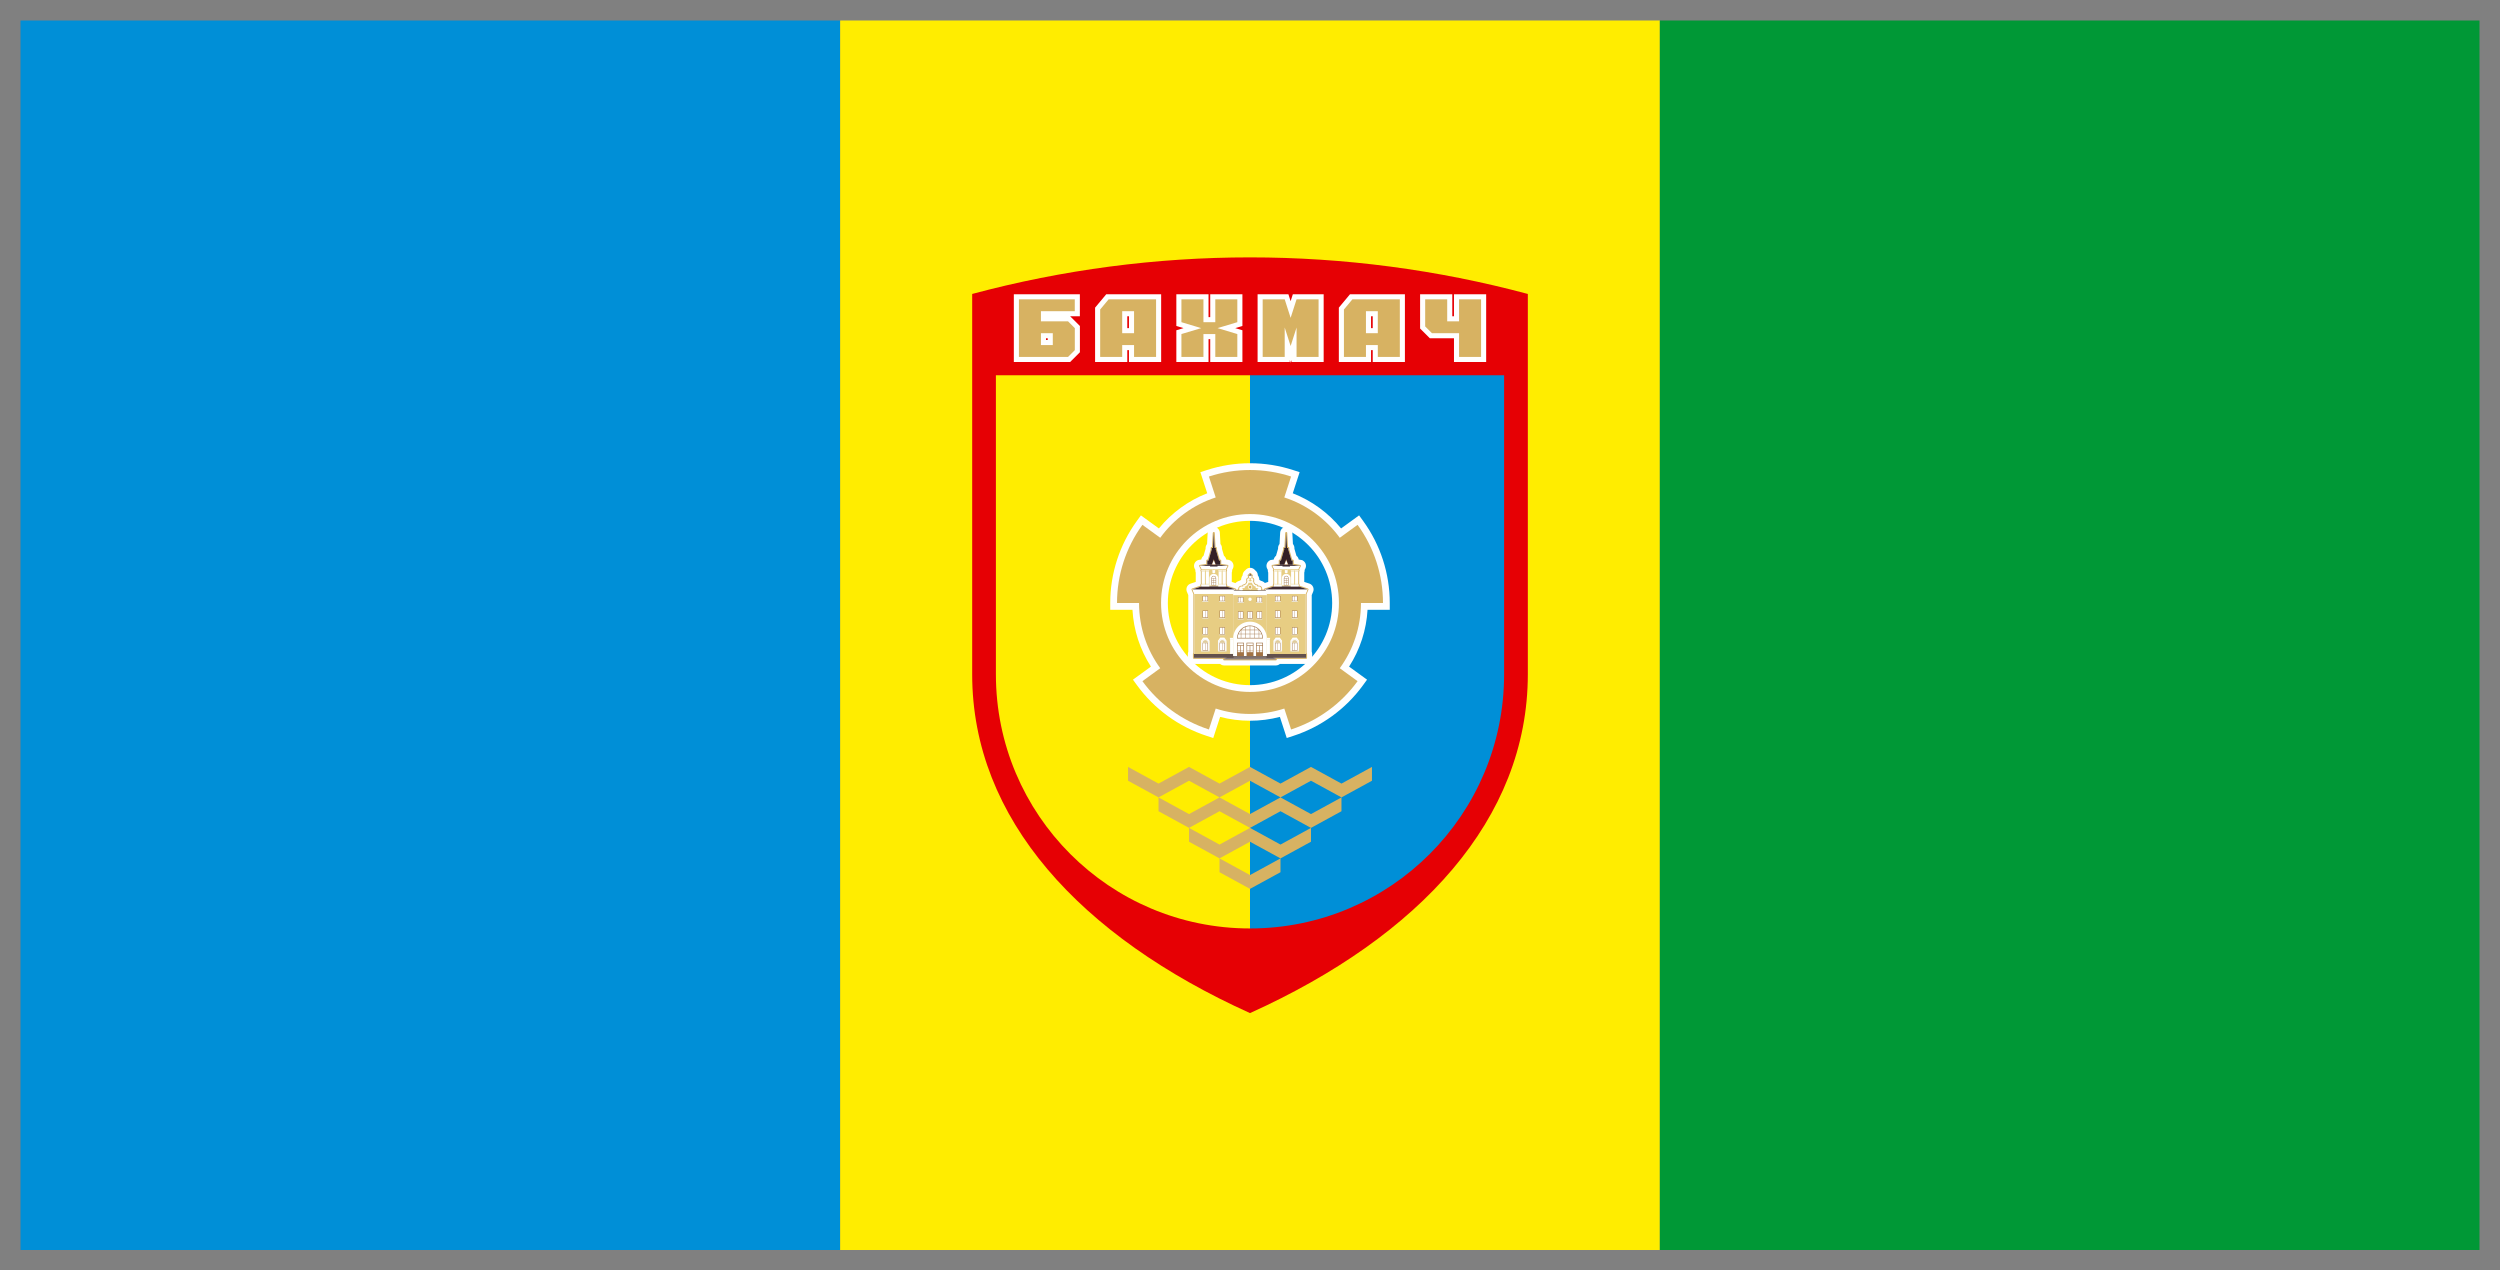 <?xml version="1.0" encoding="utf-8"?>
<!-- Generator: Adobe Illustrator 15.1.0, SVG Export Plug-In . SVG Version: 6.00 Build 0)  -->
<!DOCTYPE svg PUBLIC "-//W3C//DTD SVG 1.0//EN" "http://www.w3.org/TR/2001/REC-SVG-20010904/DTD/svg10.dtd">
<svg version="1.0" id="Layer_1" xmlns="http://www.w3.org/2000/svg" xmlns:xlink="http://www.w3.org/1999/xlink" x="0px" y="0px"
	 width="1729.133px" height="878.74px" viewBox="0 0 1729.133 878.74" enable-background="new 0 0 1729.133 878.74"
	 xml:space="preserve">
<rect x="0" y="0" width="1729.133" height="878.74" fill="#808080" stroke="none"/>
<g>
	<g>
		<rect x="14.172" y="14.173" fill-rule="evenodd" clip-rule="evenodd" fill="#008FD7" width="566.93" height="850.394"/>
		<rect x="581.102" y="14.173" fill-rule="evenodd" clip-rule="evenodd" fill="#FFED00" width="566.929" height="850.394"/>
		<rect x="1148.031" y="14.173" fill-rule="evenodd" clip-rule="evenodd" fill="#009836" width="566.93" height="850.394"/>
	</g>
	<g>
		<path fill-rule="evenodd" clip-rule="evenodd" fill="#E60004" d="M864.567,700.723C747.163,647.648,672.41,566.444,672.41,466.417
			V203.314l0,0c62.671-16.792,127.273-25.297,192.157-25.297c64.883,0,129.485,8.505,192.157,25.297l0,0v263.103
			C1056.724,566.444,981.971,647.648,864.567,700.723z"/>
		<g>
			<path fill-rule="evenodd" clip-rule="evenodd" fill="#FFFFFF" d="M1005.649,233.974h-16.688l-6.746-6.745V203.51h22.262v15.232
				h1.172V203.51h22.263v46.868h-22.263V233.974L1005.649,233.974z M740.172,218.742l6.746,6.746v18.144l-6.746,6.746h-1.456
				c-11.326,0-22.652,0-33.979,0h-3.515V203.51h3.515c12.88,0,25.76,0,38.639,0h3.516v15.232H740.172L740.172,218.742z
				 M780.854,242.176h-1.171v8.202H757.42v-37.595l7.728-9.273h37.969v46.868h-22.263V242.176L780.854,242.176z M818.575,226.943
				l-4.955-1.483v-21.95h22.262v15.818h1.172V203.51h22.262v21.95l-4.955,1.483l4.955,1.484v21.95h-22.262V234.56h-1.172v15.818
				H813.62v-21.95L818.575,226.943L818.575,226.943z M892.666,208.307l1.536-4.797h21.313v46.868h-22.263v-1.349l-0.586,1.831
				l-0.585-1.831v1.349h-22.263V203.51h21.313L892.666,208.307L892.666,208.307z M949.451,242.176h-1.172v8.202h-22.263v-37.595
				l7.728-9.273h37.969v46.868h-22.262V242.176L949.451,242.176z M724.656,233.974h-1.172v1.172h1.172V233.974L724.656,233.974z
				 M780.854,226.943v-8.201h-1.171v8.201H780.854L780.854,226.943z M949.451,226.943v-8.201h-1.172v8.201H949.451z"/>
			<path fill-rule="evenodd" clip-rule="evenodd" fill="#D7B262" d="M1024.396,246.862h-15.231v-16.403h-18.748l-4.687-4.687
				v-18.747h15.232v15.232h8.202v-15.232h15.231V246.862L1024.396,246.862z M704.737,207.025c12.88,0,25.76,0,38.639,0v8.201
				h-23.406v7.031h18.747l4.687,4.686v15.232l-4.687,4.687c-11.326,0-22.652,0-33.979,0V207.025L704.737,207.025z M728.17,230.459
				h-8.201v8.202h8.201V230.459L728.17,230.459z M766.794,207.025c10.936,0,21.871,0,32.808,0v39.837H784.37v-8.201h-8.202v8.201
				h-15.231v-32.807L766.794,207.025L766.794,207.025z M784.37,230.459v-15.232h-8.202v15.232H784.37L784.37,230.459z
				 M817.134,231.045l13.69-4.102l-13.69-4.101v-15.817h15.231v15.817h8.202v-15.817H855.8v15.817l-13.69,4.101l13.69,4.102v15.817
				h-15.232v-15.817h-8.202v15.817h-15.231V231.045L817.134,231.045z M873.333,207.025h15.232l4.101,12.813l4.102-12.813h15.231
				v39.837h-15.231v-20.345l-4.102,12.812l-4.101-12.812v20.345h-15.232V207.025L873.333,207.025z M935.39,207.025h7.511h1.863
				h8.201h1.22h14.013v39.837h-15.232v-8.201h-8.201v8.201h-15.232v-32.807L935.39,207.025L935.39,207.025z M952.965,230.459
				v-15.232h-8.201v15.232H952.965z"/>
		</g>
		<g>
			<path fill-rule="evenodd" clip-rule="evenodd" fill="#FFED00" d="M864.567,642.171c-97.066,0-175.754-78.688-175.754-175.754
				V259.556h175.754V642.171z"/>
			<path fill-rule="evenodd" clip-rule="evenodd" fill="#008FD7" d="M1040.321,466.417c0,97.066-78.688,175.754-175.754,175.754
				V259.556h175.754V466.417z"/>
			<path fill-rule="evenodd" clip-rule="evenodd" fill="#D7B262" d="M780.205,530.438l21.091,11.532l21.09-11.532l21.091,11.532
				l21.091-11.532l21.09,11.532l21.091-11.532l21.091,11.532l21.09-11.532v9.559l-21.09,11.532l-21.091,11.531l-21.091-11.531
				l-21.09,11.531l-21.091-11.531l21.091-11.532l21.09,11.532l21.091-11.532l21.091,11.532v9.559l-21.091,11.531l-21.091,11.532
				l-21.09-11.532l-21.091,11.532l-21.091-11.532l21.091-11.531l21.091,11.531l21.09-11.531l21.091,11.531v9.559l-21.091,11.532
				l-21.09,11.531l-21.091-11.531l21.091-11.532l21.09,11.532v9.559l-21.09,11.532l-21.091-11.532v-9.559l-21.091-11.532v-9.559
				l-21.09-11.531v-9.559l-21.091-11.532V530.438L780.205,530.438z M843.476,551.529l-21.091-11.532l-21.09,11.532l21.09,11.531
				L843.476,551.529z"/>
		</g>
		<g>
			<g>
				<path fill-rule="evenodd" clip-rule="evenodd" fill="#FFFFFF" d="M894.151,341.18c13.041,5.09,24.562,13.489,33.429,24.311
					l12.436-9.035l2.755,3.791c11.997,16.513,18.461,36.408,18.461,56.818v4.687h-15.365c-0.799,14.015-5.174,27.507-12.77,39.31
					l12.429,9.03l-2.755,3.792c-11.997,16.512-28.921,28.808-48.332,35.115l-4.457,1.448l-4.745-14.603
					c-6.742,1.765-13.685,2.652-20.669,2.652s-13.928-0.887-20.669-2.652l-4.745,14.603l-4.457-1.448
					c-19.412-6.308-36.335-18.604-48.332-35.115l-2.755-3.792l12.429-9.03c-7.596-11.803-11.971-25.295-12.771-39.31h-15.365v-4.687
					c0-20.41,6.465-40.306,18.462-56.818l2.754-3.791l12.436,9.034c8.866-10.821,20.387-19.222,33.429-24.312l-4.743-14.599
					l4.457-1.448c9.642-3.133,19.733-4.73,29.871-4.73c10.137,0,20.229,1.598,29.871,4.73l4.457,1.448L894.151,341.18
					L894.151,341.18z M864.567,360.237c-31.387,0-56.827,25.44-56.827,56.827c0,31.386,25.44,56.827,56.827,56.827
					c31.386,0,56.827-25.441,56.827-56.827C921.394,385.678,895.953,360.237,864.567,360.237z"/>
				<path fill-rule="evenodd" clip-rule="evenodd" fill="#D7B262" d="M888.287,344.061c15.562,5.053,28.94,14.943,38.368,27.895
					l12.323-8.953c11.417,15.714,17.566,34.639,17.566,54.063h-15.232c0,16.86-5.44,32.448-14.657,45.109l12.323,8.954
					c-11.417,15.714-27.516,27.41-45.988,33.413l-4.703-14.473c-7.47,2.426-15.44,3.742-23.72,3.742s-16.25-1.316-23.721-3.742
					l-4.702,14.473c-18.474-6.003-34.571-17.699-45.989-33.413l12.323-8.954c-9.216-12.662-14.657-28.249-14.657-45.109h-15.232
					c0-19.424,6.15-38.349,17.566-54.063l12.323,8.952c9.427-12.952,22.808-22.843,38.367-27.896l-4.701-14.47
					c9.18-2.982,18.771-4.501,28.423-4.501c9.651,0,19.243,1.519,28.422,4.501L888.287,344.061L888.287,344.061z M864.567,355.551
					c-33.974,0-61.514,27.54-61.514,61.514c0,33.973,27.54,61.514,61.514,61.514c33.973,0,61.514-27.541,61.514-61.514
					C926.081,383.091,898.54,355.551,864.567,355.551z"/>
			</g>
			<g>
				<g>
					<path fill-rule="evenodd" clip-rule="evenodd" fill="#FFFFFF" d="M854.492,403.309c0.027-0.028,0.055-0.057,0.083-0.084
						c0.753-0.754,1.693-1.274,2.712-1.516c0.334-0.268,0.711-0.485,1.12-0.642c0.002-0.318,0.032-0.637,0.091-0.951
						c0.148-0.792,0.475-1.542,0.954-2.188c0.012-1.381,0.695-2.636,1.777-3.403l0.352-0.392c0.129-0.144,0.163-0.181,0.329-0.329
						c1.729-1.547,4.396-1.4,5.946,0.328l0.353,0.393c1.082,0.768,1.766,2.022,1.778,3.403c0.479,0.646,0.805,1.396,0.953,2.188
						c0.059,0.314,0.09,0.634,0.092,0.953c0.406,0.156,0.781,0.373,1.114,0.638c1.021,0.242,1.963,0.763,2.718,1.518
						c0.002,0.002,0.005,0.004,0.007,0.007l2.289-0.763v-6.457c-0.138-0.356-0.287-0.555-0.287-1.523
						c0-0.107,0.004-0.213,0.013-0.318l-0.444-0.844c-1.035-1.965-0.363-4.404,1.534-5.562l0.561-0.343l2.451-0.44
						c0.188-1.05,0.765-1.966,1.575-2.593l1.406-4.844v-0.514c0-1.051,0.385-2.013,1.021-2.752l0.424-7.876
						c0.116-2.153,1.838-3.878,3.994-3.987c2.313-0.117,4.299,1.673,4.423,3.984l0.424,7.879c0.637,0.739,1.022,1.701,1.022,2.752
						v0.514l1.405,4.844c0.813,0.629,1.391,1.547,1.576,2.601l2.406,0.438l0.537,0.316c1.938,1.139,2.641,3.604,1.594,5.596
						l-0.438,0.832c0.046,0.602-0.036,1.219-0.261,1.809l-0.012,0.031v6.457l3.563,1.188c0.11,0.037,0.219,0.076,0.327,0.121
						c2.133,0.901,3.144,3.387,2.244,5.52l-0.965,2.289v39.188c0.196,0.49,0.301,1.021,0.301,1.564v2.646
						c0,2.327-1.889,4.216-4.216,4.216H885.24c-0.743,0.659-1.722,1.059-2.793,1.059h-35.761c-1.07,0-2.049-0.399-2.793-1.059
						h-18.098c-2.328,0-4.217-1.889-4.217-4.216v-2.646c0-0.544,0.104-1.074,0.301-1.564v-39.188l-0.965-2.289
						c-0.071-0.169-0.084-0.213-0.117-0.313c-0.73-2.205,0.466-4.587,2.67-5.321l3.581-1.193v-6.457
						c-0.14-0.361-0.286-0.557-0.286-1.523c0-0.107,0.004-0.214,0.012-0.32l-0.424-0.805c-0.207-0.394-0.334-0.537-0.457-1.383
						c-0.337-2.3,1.255-4.44,3.554-4.781l1.429-0.211c0.186-1.053,0.763-1.971,1.575-2.6l1.405-4.844v-0.514
						c0-1.051,0.386-2.013,1.022-2.752l0.424-7.876c0.116-2.153,1.838-3.878,3.995-3.987c2.312-0.117,4.298,1.673,4.422,3.984
						l0.424,7.879c0.637,0.739,1.021,1.701,1.021,2.752v0.514l1.406,4.844c0.813,0.629,1.39,1.547,1.576,2.6l1.428,0.211
						c0.625,0.093,0.782,0.144,1.348,0.441c2.058,1.084,2.849,3.633,1.766,5.691l-0.442,0.84c0.046,0.602-0.036,1.219-0.261,1.809
						l-0.012,0.031v6.457L854.492,403.309z"/>
					<path fill="#D7B262" d="M854.424,406.991c0.023,0.007,0.048,0.016,0.071,0.025c0.299,0.126,0.464,0.435,0.421,0.741h1.563
						c-0.002-0.009-0.004-0.017-0.006-0.025l-0.005-0.02h0.001l-0.001-0.006l-0.002-0.009c-0.001-0.007-0.003-0.014-0.004-0.021
						l-0.004-0.021l0,0c-0.002-0.011-0.004-0.021-0.006-0.031l-0.003-0.021l0,0c-0.002-0.01-0.004-0.021-0.005-0.031
						c-0.003-0.018-0.006-0.035-0.009-0.055v-0.004c-0.003-0.018-0.005-0.034-0.006-0.051l-0.002-0.021l0,0v-0.003l-0.002-0.016
						h0.002l-0.002-0.014v-0.002c0-0.007-0.002-0.015-0.002-0.022l0,0h0.001l-0.001-0.017l0,0v-0.014l-0.001-0.018h0.001
						l-0.001-0.006v-0.007c-0.003-0.023-0.004-0.047-0.004-0.071c0-0.604,0.245-1.149,0.641-1.546
						c0.396-0.395,0.941-0.64,1.545-0.64h0.61v-0.065l0,0c0-0.342,0.249-0.641,0.597-0.693c0.676-0.102,1.206-0.331,1.575-0.703
						c0.36-0.363,0.59-0.887,0.674-1.587c0.004-0.056,0.013-0.11,0.028-0.162c-0.031-0.065-0.058-0.134-0.081-0.202
						c-0.095-0.287-0.111-0.597-0.056-0.892s0.183-0.577,0.376-0.812c0.223-0.27,0.527-0.475,0.904-0.564
						c0.025-0.082,0.066-0.157,0.117-0.223c0-0.013,0-0.025-0.002-0.037c-0.006-0.05-0.029-0.104-0.065-0.158
						c-0.055-0.066-0.099-0.144-0.126-0.228c-0.118-0.125-0.19-0.294-0.19-0.479v-0.298c0-0.318,0.212-0.587,0.502-0.673
						l0.729-0.813c0.018-0.02,0.036-0.038,0.056-0.056c0.288-0.257,0.729-0.233,0.986,0.055l0.73,0.813
						c0.29,0.086,0.502,0.354,0.502,0.673v0.298c0,0.188-0.073,0.357-0.193,0.484c-0.023,0.066-0.057,0.131-0.101,0.19
						c-0.049,0.066-0.08,0.13-0.088,0.19c-0.001,0.012-0.002,0.024-0.002,0.037c0.052,0.065,0.091,0.141,0.117,0.223
						c0.377,0.09,0.682,0.295,0.903,0.564c0.193,0.234,0.321,0.517,0.377,0.812c0.055,0.295,0.039,0.604-0.056,0.892
						c-0.022,0.069-0.05,0.138-0.082,0.204c0.012,0.04,0.021,0.081,0.024,0.123c0.081,0.719,0.313,1.255,0.679,1.624
						c0.364,0.368,0.888,0.597,1.553,0.7c0.349,0.04,0.619,0.337,0.619,0.696v0.065h0.61c0.604,0,1.149,0.245,1.545,0.64
						c0.396,0.396,0.641,0.942,0.641,1.546c0,0.173-0.021,0.341-0.06,0.503h1.259c-0.047-0.328,0.146-0.652,0.473-0.761l5.698-1.898
						v-0.604c0-0.025,0.001-0.051,0.004-0.076c-0.008-0.143,0.028-0.29,0.113-0.42l0.169-0.257v-8.374l-0.221-0.584
						c-0.042-0.09-0.065-0.19-0.065-0.296c0-0.231,0.112-0.438,0.286-0.565v-0.1l-1.123-2.134l0,0
						c-0.172-0.324-0.063-0.729,0.254-0.923l4.632-0.833v-2.206c0-0.387,0.313-0.701,0.701-0.701h0.319l2.075-7.153
						c-0.032-0.08-0.05-0.168-0.05-0.26v-0.581c0-0.388,0.314-0.701,0.701-0.701h0.216l0.523-9.738
						c0.017-0.355,0.301-0.646,0.663-0.665c0.386-0.02,0.715,0.277,0.734,0.663l0.523,9.74h0.216c0.388,0,0.701,0.313,0.701,0.701
						v0.581c0,0.092-0.018,0.18-0.05,0.26l2.076,7.153h0.318c0.388,0,0.701,0.314,0.701,0.701v2.206l4.613,0.842
						c0.32,0.188,0.438,0.597,0.264,0.929l-1.114,2.118v0.103c0.246,0.182,0.353,0.511,0.24,0.811l-0.24,0.633v8.374l0.134,0.202
						c0.096,0.12,0.152,0.272,0.152,0.438c0,0.019,0,0.037-0.002,0.056c0.002,0.019,0.002,0.037,0.002,0.057v0.604l5.68,1.893
						c0.024,0.007,0.048,0.016,0.071,0.025c0.355,0.149,0.522,0.56,0.372,0.915l-1.24,2.943v40.888
						c0.182,0.126,0.301,0.337,0.301,0.575v2.646c0,0.387-0.314,0.701-0.701,0.701h-20.19v0.357c0,0.388-0.313,0.701-0.701,0.701
						h-17.88h-17.881c-0.387,0-0.701-0.313-0.701-0.701v-0.357h-20.189c-0.388,0-0.701-0.314-0.701-0.701v-2.646
						c0-0.238,0.119-0.449,0.301-0.575v-40.888l-1.241-2.943l0,0c-0.007-0.018-0.014-0.035-0.02-0.053
						c-0.121-0.366,0.077-0.761,0.444-0.882l5.698-1.898v-0.604c0-0.025,0.001-0.051,0.004-0.076
						c-0.008-0.143,0.028-0.29,0.114-0.42l0.168-0.257v-8.374l-0.221-0.584c-0.042-0.09-0.065-0.19-0.065-0.296
						c0-0.231,0.112-0.438,0.286-0.565v-0.101l-1.102-2.095c-0.046-0.076-0.077-0.162-0.091-0.256
						c-0.056-0.383,0.209-0.738,0.592-0.794l4.363-0.647v-2.303c0-0.387,0.313-0.701,0.701-0.701h0.319l2.075-7.153
						c-0.032-0.08-0.05-0.168-0.05-0.26v-0.581c0-0.388,0.314-0.701,0.701-0.701h0.216l0.523-9.738
						c0.017-0.355,0.301-0.646,0.663-0.665c0.386-0.02,0.715,0.277,0.734,0.663l0.523,9.74h0.216c0.388,0,0.701,0.313,0.701,0.701
						v0.581c0,0.092-0.018,0.18-0.05,0.26l2.076,7.153h0.318c0.388,0,0.701,0.314,0.701,0.701v2.303l4.363,0.647v0.001
						c0.076,0.011,0.152,0.035,0.225,0.072c0.342,0.181,0.474,0.604,0.293,0.945l-1.118,2.126v0.103
						c0.247,0.182,0.353,0.511,0.24,0.811l-0.24,0.633v8.374l0.133,0.202c0.097,0.12,0.153,0.272,0.153,0.438
						c0,0.019,0,0.037-0.002,0.056c0.002,0.019,0.002,0.037,0.002,0.057v0.604L854.424,406.991z"/>
					<g>
						<path fill-rule="evenodd" clip-rule="evenodd" fill="#FFFFFF" d="M853.887,408.459l0.338-0.799l-6.182-2.06v-1.106h-0.286
							v-0.112h0.286l-0.286-0.437v-0.111v-8.479v-0.112l0.286-0.756h-0.286v-0.836l1.2-2.282l-4.963-0.735v-2.907h-0.843
							l-2.354-8.114h0.151v-0.581h-0.878l-0.561-10.406l-0.559,10.406h-0.879v0.581h0.151l-2.354,8.114h-0.843v2.907l-4.963,0.735
							l1.2,2.282v0.836h-0.286l0.286,0.756v0.112v8.479v0.111l-0.286,0.437h0.286v0.112h-0.286v1.106l-6.181,2.06l1.299,3.08v41.598
							h-0.301v2.646h21.77v0.497h-0.879v0.562h17.881h17.88v-0.562h-0.878v-0.497h21.77v-2.646h-0.302V410.74l1.299-3.08
							l-6.181-2.06v-1.106h-0.286v-0.112h0.286l-0.286-0.437v-0.111v-8.479v-0.112l0.286-0.756h-0.286v-0.836l1.196-2.274
							l-4.959-0.743v-2.907h-0.843l-2.354-8.114h0.151v-0.581h-0.878l-0.56-10.406l-0.56,10.406h-0.879v0.581h0.152l-2.355,8.114
							h-0.843v2.907l-4.968,0.729l1.205,2.289v0.836h-0.286l0.286,0.756v0.112v8.479v0.111l-0.286,0.437h0.286v0.112h-0.286v1.106
							l-6.181,2.06l0.337,0.799H853.887L853.887,408.459z M871.701,408.459h-17.813h3.85c-0.073-0.053-0.142-0.112-0.203-0.177
							l-0.004-0.004c-0.007-0.007-0.014-0.015-0.02-0.021l-0.004-0.005c-0.006-0.007-0.012-0.013-0.018-0.02l-0.006-0.007
							c-0.006-0.007-0.012-0.014-0.018-0.021l-0.005-0.006l-0.015-0.019l-0.008-0.01l-0.014-0.017l-0.008-0.011
							c-0.004-0.006-0.009-0.013-0.014-0.019l-0.007-0.01l-0.013-0.018l-0.008-0.011l-0.012-0.018l-0.007-0.013l-0.012-0.017
							l-0.008-0.014l-0.01-0.017l-0.008-0.013l-0.01-0.018l-0.008-0.014l-0.009-0.017l-0.008-0.015l-0.009-0.018l-0.007-0.014
							l-0.008-0.018l-0.008-0.015l-0.007-0.017l-0.008-0.017l-0.007-0.016l-0.006-0.017l-0.007-0.017l-0.007-0.017l-0.006-0.018
							l-0.006-0.017l-0.006-0.016l-0.006-0.019l-0.005-0.017l-0.006-0.019l-0.004-0.015l-0.005-0.021l-0.004-0.014l-0.006-0.021
							l-0.003-0.014l-0.005-0.021l-0.003-0.016l-0.004-0.02l-0.003-0.016l-0.003-0.02l-0.003-0.018l-0.003-0.019l-0.002-0.018
							l-0.002-0.019l-0.002-0.018l-0.002-0.021l-0.001-0.016l-0.002-0.018l-0.001-0.021l0,0c0-0.012-0.001-0.024-0.001-0.036v-0.001
							c0-0.012-0.001-0.024-0.001-0.037c0-0.819,0.665-1.483,1.484-1.483h1.312v-0.768c1.648-0.249,2.646-1.178,2.845-2.943h0.506
							c-1.045-0.432-0.753-2.002,0.377-2.023c0.008-0.001,0.016-0.001,0.023-0.001c0.011,0,0.022,0.001,0.033,0.001h0.001l0,0h0.001
							c0.011,0.001,0.021,0.002,0.032,0.003l0,0c0.006,0.001,0.012,0.001,0.018,0.002l0,0l0.015,0.003h0.001h0.001h0.004
							l0.012,0.003h0.001h0.002l0.014,0.003l0,0l0.004,0.002l0.01,0.002h0.003l0.001,0.001l0.01,0.002l0.004,0.001l0.001,0.001
							l0.004,0.001l0.013,0.004h0.001l0.013,0.005h0.002l0.003,0.001l0.011,0.004l0.002,0.001l0,0l0.014,0.005l0.001,0.001h0.001
							l0.014,0.006l0.001,0.001h0.001l0.013,0.006h0.001l0.003,0.002l0.009,0.004l0.003,0.002h0.001l0,0l0.008,0.004l0.004,0.003
							h0.001l0.004,0.002v-0.259h-0.056v-0.253h0.056c0.167-0.407,0.093-0.769-0.137-1.076v-0.259l0,0h-0.154c0-0.1,0-0.199,0-0.298
							h0.136l0.916-1.021l0.915,1.021h0.136c0,0.099,0,0.198,0,0.298h-0.154l0,0v0.259l0,0c-0.229,0.308-0.303,0.669-0.137,1.076
							h0.057v0.253h-0.057v0.259l0.002-0.001l0.002-0.001l0.013-0.007h0.001l0.004-0.002l0.008-0.004l0.003-0.002h0.001l0.014-0.006
							l0,0l0.016-0.007l0.001-0.001l0.014-0.005h0.001l0,0l0.015-0.006h0.001h0.001l0.013-0.005h0.002l0.014-0.005h0.002
							l0.001-0.001h0.001l0.013-0.003l0.001-0.001h0.004l0.009-0.002l0.004-0.002h0.001l0.014-0.003h0.002l0,0l0.012-0.003h0.004
							h0.001h0.001l0.015-0.003l0,0c0.006-0.001,0.012-0.001,0.017-0.002h0.001c0.011-0.001,0.021-0.002,0.032-0.003h0.001l0,0
							h0.001c0.012,0,0.022-0.001,0.033-0.001c0.008,0,0.016,0,0.023,0.001c1.13,0.021,1.422,1.592,0.377,2.023h0.506
							c0.198,1.766,1.195,2.694,2.845,2.943v0.768h1.312c0.82,0,1.484,0.664,1.484,1.483
							C872.317,407.75,872.075,408.189,871.701,408.459L871.701,408.459z M864.719,404.879c0.531,0,0.961,0.533,0.961,1.191
							c0,0.657-0.43,1.19-0.961,1.19s-0.963-0.533-0.963-1.19C863.756,405.412,864.188,404.879,864.719,404.879L864.719,404.879z
							 M871.701,408.459h0.028h3.517h0.028H871.701z"/>
					</g>
				</g>
				<g>
					<g>
						<rect x="831.264" y="393.651" fill-rule="evenodd" clip-rule="evenodd" fill="#E7CD83" width="16.493" height="11.949"/>
						<rect x="826.096" y="410.74" fill-rule="evenodd" clip-rule="evenodd" fill="#E7CD83" width="26.83" height="41.598"/>
						<polygon fill-rule="evenodd" clip-rule="evenodd" fill="#FFFFFF" points="826.096,410.74 839.51,410.74 852.926,410.74 
							854.225,407.66 839.51,407.66 824.797,407.66 						"/>
						<polygon fill-rule="evenodd" clip-rule="evenodd" fill="#412C32" points="830.978,405.601 839.51,405.601 848.043,405.601 
							854.225,407.66 839.51,407.66 824.797,407.66 						"/>
						<g>
							<path fill-rule="evenodd" clip-rule="evenodd" fill="#FFFFFF" d="M839.51,396.888L839.51,396.888
								c1.665,0,3.027,1.361,3.027,3.026v4.96h-6.053v-4.96C836.485,398.249,837.846,396.888,839.51,396.888z"/>
							<path fill-rule="evenodd" clip-rule="evenodd" fill="#A17244" d="M841.134,404.874v-4.96c0-0.893-0.73-1.624-1.624-1.624l0,0
								c-0.893,0-1.623,0.731-1.623,1.624v4.96H841.134z"/>
							<path fill-rule="evenodd" clip-rule="evenodd" fill="#FFFFFF" d="M840.854,404.593v-1.36h-1.232v1.36H840.854
								L840.854,404.593z M840.854,403.021v-1.36h-1.232v1.36H840.854L840.854,403.021z M840.854,401.451v-1.361h-1.232v1.361
								H840.854L840.854,401.451z M840.854,399.879c-0.02-0.723-0.617-1.309-1.344-1.309c-0.726,0-1.323,0.586-1.342,1.309H840.854
								L840.854,399.879z M838.168,400.09v1.361h1.243v-1.361H838.168L838.168,400.09z M838.168,401.661v1.36h1.243v-1.36H838.168
								L838.168,401.661z M838.168,403.232v1.36h1.243v-1.36H838.168z"/>
						</g>
						<g>
							<g>
								<path fill-rule="evenodd" clip-rule="evenodd" fill="#FFFFFF" d="M831.264,395.355h2.116v8.479h-2.116V395.355
									L831.264,395.355z M834.042,395.355h2.116v8.479h-2.116V395.355z"/>
								<g>
									<polygon fill-rule="evenodd" clip-rule="evenodd" fill="#FFFFFF" points="831.264,395.243 832.323,395.243 833.38,395.243 
										833.667,394.487 832.323,394.487 830.978,394.487 									"/>
									<polygon fill-rule="evenodd" clip-rule="evenodd" fill="#FFFFFF" points="834.042,395.243 835.1,395.243 836.159,395.243 
										836.445,394.487 835.1,394.487 833.756,394.487 									"/>
								</g>
								<rect x="830.978" y="404.494" fill-rule="evenodd" clip-rule="evenodd" fill="#FFFFFF" width="5.467" height="1.106"/>
								<g>
									<polygon fill-rule="evenodd" clip-rule="evenodd" fill="#FFFFFF" points="831.264,403.945 832.323,403.945 833.38,403.945 
										833.667,404.382 832.323,404.382 830.978,404.382 									"/>
									<polygon fill-rule="evenodd" clip-rule="evenodd" fill="#FFFFFF" points="834.042,403.945 835.1,403.945 836.159,403.945 
										836.445,404.382 835.1,404.382 833.756,404.382 									"/>
								</g>
							</g>
							<g>
								<path fill-rule="evenodd" clip-rule="evenodd" fill="#FFFFFF" d="M842.864,395.355h2.115v8.479h-2.115V395.355
									L842.864,395.355z M845.641,395.355h2.116v8.479h-2.116V395.355z"/>
								<g>
									<polygon fill-rule="evenodd" clip-rule="evenodd" fill="#FFFFFF" points="842.864,395.243 843.921,395.243 
										844.979,395.243 845.265,394.487 843.921,394.487 842.577,394.487 									"/>
									<polygon fill-rule="evenodd" clip-rule="evenodd" fill="#FFFFFF" points="845.641,395.243 846.7,395.243 847.757,395.243 
										848.043,394.487 846.7,394.487 845.355,394.487 									"/>
								</g>
								<rect x="842.577" y="404.494" fill-rule="evenodd" clip-rule="evenodd" fill="#FFFFFF" width="5.467" height="1.106"/>
								<g>
									<polygon fill-rule="evenodd" clip-rule="evenodd" fill="#FFFFFF" points="842.864,403.945 843.921,403.945 
										844.979,403.945 845.265,404.382 843.921,404.382 842.577,404.382 									"/>
									<polygon fill-rule="evenodd" clip-rule="evenodd" fill="#FFFFFF" points="845.641,403.945 846.7,403.945 847.757,403.945 
										848.043,404.382 846.7,404.382 845.355,404.382 									"/>
								</g>
							</g>
						</g>
						<polygon fill-rule="evenodd" clip-rule="evenodd" fill="#FFFFFF" points="847.757,393.651 842.946,393.651 842.645,393.651 
							836.376,393.651 835.821,393.651 831.264,393.651 830.064,391.369 836.998,391.369 836.873,391.829 842.149,391.829 
							842.024,391.369 848.958,391.369 						"/>
						<polygon fill-rule="evenodd" clip-rule="evenodd" fill="#412C32" points="843.995,390.634 835.027,390.634 830.064,391.369 
							836.998,391.369 836.873,391.829 842.149,391.829 842.024,391.369 848.958,391.369 						"/>
						<g>
							<polygon fill-rule="evenodd" clip-rule="evenodd" fill="#331F25" points="838.073,379.031 838.952,379.031 839.51,368.625 
								840.071,379.031 840.949,379.031 840.949,379.612 840.797,379.612 843.152,387.727 843.995,387.727 843.995,390.634 
								842.473,390.634 836.548,390.634 835.027,390.634 835.027,387.727 835.87,387.727 838.224,379.612 838.073,379.612 							
								"/>
							<g>
								<polygon fill-rule="evenodd" clip-rule="evenodd" fill="#A17244" points="837.996,390.634 841.026,390.634 839.51,386.709 
																	"/>
								<polygon fill-rule="evenodd" clip-rule="evenodd" fill="#FFFFFF" points="838.405,390.353 840.618,390.353 839.51,387.488 
																	"/>
							</g>
						</g>
						<path fill-rule="evenodd" clip-rule="evenodd" fill="#FFFFFF" d="M840.524,395.639c0,0.477-0.453,0.801-1.014,0.801
							c-0.559,0-1.013-0.266-1.013-0.801c0-0.418,0.228-0.495,0.228-0.943c-0.535-0.02-0.241-1,0.125-0.599
							c0.344,0.376,0.979,0.365,1.322,0c0.371-0.397,0.655,0.579,0.124,0.599C840.296,395.144,840.524,395.163,840.524,395.639z"/>
						<rect x="825.795" y="452.338" fill-rule="evenodd" clip-rule="evenodd" fill="#62504C" width="27.432" height="2.646"/>
						<g>
							<g>
								<rect x="831.788" y="412.169" fill-rule="evenodd" clip-rule="evenodd" fill="#A17244" width="3.711" height="3.637"/>
								<path fill-rule="evenodd" clip-rule="evenodd" fill="#FFFFFF" d="M832.069,412.449h1.47v3.076h-1.47V412.449
									L832.069,412.449z M833.749,412.449h1.47v3.076h-1.47V412.449z"/>
								<rect x="831.62" y="415.806" fill-rule="evenodd" clip-rule="evenodd" fill="#FFFFFF" width="4.048" height="0.421"/>
								<rect x="831.62" y="416.016" fill-rule="evenodd" clip-rule="evenodd" fill="#D8DADC" width="4.048" height="0.211"/>
							</g>
							<g>
								<rect x="843.523" y="412.169" fill-rule="evenodd" clip-rule="evenodd" fill="#A17244" width="3.711" height="3.637"/>
								<path fill-rule="evenodd" clip-rule="evenodd" fill="#FFFFFF" d="M843.803,412.449h1.47v3.076h-1.47V412.449
									L843.803,412.449z M845.483,412.449h1.471v3.076h-1.471V412.449z"/>
								<rect x="843.354" y="415.806" fill-rule="evenodd" clip-rule="evenodd" fill="#FFFFFF" width="4.048" height="0.421"/>
								<rect x="843.354" y="416.016" fill-rule="evenodd" clip-rule="evenodd" fill="#D8DADC" width="4.048" height="0.211"/>
							</g>
						</g>
						<g>
							<g>
								<rect x="831.62" y="427.271" fill-rule="evenodd" clip-rule="evenodd" fill="#FFFFFF" width="4.048" height="0.421"/>
								<rect x="831.788" y="422.262" fill-rule="evenodd" clip-rule="evenodd" fill="#A17244" width="3.711" height="5.01"/>
								<path fill-rule="evenodd" clip-rule="evenodd" fill="#FFFFFF" d="M832.069,422.543h1.47v4.448h-1.47V422.543
									L832.069,422.543z M833.749,422.543h1.47v4.448h-1.47V422.543z"/>
								<rect x="831.62" y="427.482" fill-rule="evenodd" clip-rule="evenodd" fill="#D8DADC" width="4.048" height="0.21"/>
							</g>
							<g>
								<rect x="843.354" y="427.271" fill-rule="evenodd" clip-rule="evenodd" fill="#FFFFFF" width="4.048" height="0.421"/>
								<rect x="843.523" y="422.262" fill-rule="evenodd" clip-rule="evenodd" fill="#A17244" width="3.711" height="5.01"/>
								<path fill-rule="evenodd" clip-rule="evenodd" fill="#FFFFFF" d="M843.803,422.543h1.47v4.448h-1.47V422.543
									L843.803,422.543z M845.483,422.543h1.471v4.448h-1.471V422.543z"/>
								<rect x="843.354" y="427.482" fill-rule="evenodd" clip-rule="evenodd" fill="#D8DADC" width="4.048" height="0.21"/>
							</g>
						</g>
						<g>
							<rect x="831.62" y="438.85" fill-rule="evenodd" clip-rule="evenodd" fill="#FFFFFF" width="4.048" height="0.421"/>
							<rect x="831.788" y="433.84" fill-rule="evenodd" clip-rule="evenodd" fill="#A17244" width="3.711" height="5.01"/>
							<path fill-rule="evenodd" clip-rule="evenodd" fill="#FFFFFF" d="M832.069,434.12h1.47v4.449h-1.47V434.12L832.069,434.12z
								 M833.749,434.12h1.47v4.449h-1.47V434.12z"/>
							<rect x="831.62" y="439.061" fill-rule="evenodd" clip-rule="evenodd" fill="#D8DADC" width="4.048" height="0.21"/>
						</g>
						<g>
							<rect x="843.354" y="438.85" fill-rule="evenodd" clip-rule="evenodd" fill="#FFFFFF" width="4.048" height="0.421"/>
							<rect x="843.523" y="433.84" fill-rule="evenodd" clip-rule="evenodd" fill="#A17244" width="3.711" height="5.01"/>
							<path fill-rule="evenodd" clip-rule="evenodd" fill="#FFFFFF" d="M843.803,434.12h1.47v4.449h-1.47V434.12L843.803,434.12z
								 M845.483,434.12h1.471v4.449h-1.471V434.12z"/>
							<rect x="843.354" y="439.061" fill-rule="evenodd" clip-rule="evenodd" fill="#D8DADC" width="4.048" height="0.21"/>
						</g>
						<g>
							<rect x="830.681" y="450.031" fill-rule="evenodd" clip-rule="evenodd" fill="#FFFFFF" width="5.925" height="0.421"/>
							<polygon fill-rule="evenodd" clip-rule="evenodd" fill="#FFFFFF" points="830.681,450.031 836.606,450.031 836.606,443.158 
								835.06,441.006 833.643,441.006 832.227,441.006 830.681,443.158 							"/>
							<path fill-rule="evenodd" clip-rule="evenodd" fill="#D8DADC" d="M831.086,450.031h0.141v-5.455
								c0-1.334,1.082-2.416,2.416-2.416c1.335,0,2.417,1.082,2.417,2.416v5.455h0.14v-5.455c0-1.411-1.145-2.557-2.557-2.557
								c-1.411,0-2.557,1.146-2.557,2.557V450.031z"/>
							<g>
								<rect x="831.788" y="444.576" fill-rule="evenodd" clip-rule="evenodd" fill="#A17244" width="3.711" height="5.455"/>
								<path fill-rule="evenodd" clip-rule="evenodd" fill="#FFFFFF" d="M832.069,444.857h1.47v4.894h-1.47V444.857
									L832.069,444.857z M833.749,444.857h1.47v4.894h-1.47V444.857z"/>
							</g>
							<path fill-rule="evenodd" clip-rule="evenodd" fill="#E0CC9C" d="M833.643,444.576h-1.855c0-1.024,0.831-1.855,1.855-1.855
								c1.025,0,1.855,0.831,1.855,1.855H833.643z"/>
							<rect x="830.681" y="450.242" fill-rule="evenodd" clip-rule="evenodd" fill="#D8DADC" width="5.925" height="0.21"/>
						</g>
						<g>
							<rect x="842.416" y="450.031" fill-rule="evenodd" clip-rule="evenodd" fill="#FFFFFF" width="5.925" height="0.421"/>
							<polygon fill-rule="evenodd" clip-rule="evenodd" fill="#FFFFFF" points="842.416,450.031 848.34,450.031 848.34,443.158 
								846.794,441.006 845.378,441.006 843.961,441.006 842.416,443.158 							"/>
							<path fill-rule="evenodd" clip-rule="evenodd" fill="#D8DADC" d="M842.822,450.031h0.14v-5.455
								c0-1.334,1.082-2.416,2.417-2.416c1.334,0,2.417,1.082,2.417,2.416v5.455h0.14v-5.455c0-1.411-1.145-2.557-2.557-2.557
								s-2.557,1.146-2.557,2.557V450.031z"/>
							<g>
								<rect x="843.523" y="444.576" fill-rule="evenodd" clip-rule="evenodd" fill="#A17244" width="3.711" height="5.455"/>
								<path fill-rule="evenodd" clip-rule="evenodd" fill="#FFFFFF" d="M843.803,444.857h1.47v4.894h-1.47V444.857
									L843.803,444.857z M845.483,444.857h1.471v4.894h-1.471V444.857z"/>
							</g>
							<path fill-rule="evenodd" clip-rule="evenodd" fill="#E0CC9C" d="M845.378,444.576h-1.855c0-1.024,0.831-1.855,1.855-1.855
								s1.855,0.831,1.855,1.855H845.378z"/>
							<rect x="842.416" y="450.242" fill-rule="evenodd" clip-rule="evenodd" fill="#D8DADC" width="5.925" height="0.21"/>
						</g>
						<path fill-rule="evenodd" clip-rule="evenodd" fill="#FFFFFF" d="M850.81,442.069h2.116v9.721h-2.116V442.069L850.81,442.069z
							 M850.81,451.902h1.058h1.059l0.285,0.436h-1.344h-1.344L850.81,451.902L850.81,451.902z M850.81,441.957h1.058h1.059
							l0.285-0.755h-1.344h-1.344L850.81,441.957z"/>
					</g>
					<g>
						<rect x="881.375" y="393.651" fill-rule="evenodd" clip-rule="evenodd" fill="#E7CD83" width="16.493" height="11.949"/>
						<rect x="876.208" y="410.74" fill-rule="evenodd" clip-rule="evenodd" fill="#E7CD83" width="26.829" height="41.598"/>
						<polygon fill-rule="evenodd" clip-rule="evenodd" fill="#FFFFFF" points="903.037,410.74 889.623,410.74 876.208,410.74 
							874.909,407.66 889.623,407.66 904.335,407.66 						"/>
						<polygon fill-rule="evenodd" clip-rule="evenodd" fill="#412C32" points="898.155,405.601 889.623,405.601 881.089,405.601 
							874.909,407.66 889.623,407.66 904.335,407.66 						"/>
						<g>
							<path fill-rule="evenodd" clip-rule="evenodd" fill="#FFFFFF" d="M889.623,396.888L889.623,396.888
								c-1.665,0-3.026,1.361-3.026,3.026v4.96h6.052v-4.96C892.648,398.249,891.287,396.888,889.623,396.888z"/>
							<path fill-rule="evenodd" clip-rule="evenodd" fill="#A17244" d="M887.999,404.874v-4.96c0-0.893,0.73-1.624,1.624-1.624l0,0
								c0.893,0,1.623,0.731,1.623,1.624v4.96H887.999z"/>
							<path fill-rule="evenodd" clip-rule="evenodd" fill="#FFFFFF" d="M888.28,404.593v-1.36h1.231v1.36H888.28L888.28,404.593z
								 M888.28,403.021v-1.36h1.231v1.36H888.28L888.28,403.021z M888.28,401.451v-1.361h1.231v1.361H888.28L888.28,401.451z
								 M888.28,399.879c0.019-0.723,0.616-1.309,1.343-1.309c0.726,0,1.323,0.586,1.342,1.309H888.28L888.28,399.879z
								 M890.965,400.09v1.361h-1.243v-1.361H890.965L890.965,400.09z M890.965,401.661v1.36h-1.243v-1.36H890.965L890.965,401.661z
								 M890.965,403.232v1.36h-1.243v-1.36H890.965z"/>
						</g>
						<g>
							<g>
								<path fill-rule="evenodd" clip-rule="evenodd" fill="#FFFFFF" d="M897.869,395.355h-2.116v8.479h2.116V395.355
									L897.869,395.355z M895.09,395.355h-2.115v8.479h2.115V395.355z"/>
								<g>
									<polygon fill-rule="evenodd" clip-rule="evenodd" fill="#FFFFFF" points="897.869,395.243 896.811,395.243 
										895.752,395.243 895.466,394.487 896.811,394.487 898.155,394.487 									"/>
									<polygon fill-rule="evenodd" clip-rule="evenodd" fill="#FFFFFF" points="895.09,395.243 894.033,395.243 892.975,395.243 
										892.688,394.487 894.033,394.487 895.376,394.487 									"/>
								</g>
								<rect x="892.688" y="404.494" fill-rule="evenodd" clip-rule="evenodd" fill="#FFFFFF" width="5.467" height="1.106"/>
								<g>
									<polygon fill-rule="evenodd" clip-rule="evenodd" fill="#FFFFFF" points="897.869,403.945 896.811,403.945 
										895.752,403.945 895.466,404.382 896.811,404.382 898.155,404.382 									"/>
									<polygon fill-rule="evenodd" clip-rule="evenodd" fill="#FFFFFF" points="895.09,403.945 894.033,403.945 892.975,403.945 
										892.688,404.382 894.033,404.382 895.376,404.382 									"/>
								</g>
							</g>
							<g>
								<path fill-rule="evenodd" clip-rule="evenodd" fill="#FFFFFF" d="M886.27,395.355h-2.115v8.479h2.115V395.355
									L886.27,395.355z M883.492,395.355h-2.116v8.479h2.116V395.355z"/>
								<g>
									<polygon fill-rule="evenodd" clip-rule="evenodd" fill="#FFFFFF" points="886.27,395.243 885.212,395.243 884.155,395.243 
										883.868,394.487 885.212,394.487 886.556,394.487 									"/>
									<polygon fill-rule="evenodd" clip-rule="evenodd" fill="#FFFFFF" points="883.492,395.243 882.434,395.243 
										881.375,395.243 881.089,394.487 882.434,394.487 883.778,394.487 									"/>
								</g>
								<rect x="881.089" y="404.494" fill-rule="evenodd" clip-rule="evenodd" fill="#FFFFFF" width="5.467" height="1.106"/>
								<g>
									<polygon fill-rule="evenodd" clip-rule="evenodd" fill="#FFFFFF" points="886.27,403.945 885.212,403.945 884.155,403.945 
										883.868,404.382 885.212,404.382 886.556,404.382 									"/>
									<polygon fill-rule="evenodd" clip-rule="evenodd" fill="#FFFFFF" points="883.492,403.945 882.434,403.945 
										881.375,403.945 881.089,404.382 882.434,404.382 883.778,404.382 									"/>
								</g>
							</g>
						</g>
						<polygon fill-rule="evenodd" clip-rule="evenodd" fill="#FFFFFF" points="881.375,393.651 886.188,393.651 886.488,393.651 
							892.756,393.651 893.313,393.651 897.869,393.651 899.069,391.369 892.135,391.369 892.26,391.829 886.985,391.829 
							887.11,391.369 880.174,391.369 						"/>
						<polygon fill-rule="evenodd" clip-rule="evenodd" fill="#412C32" points="885.138,390.634 894.106,390.634 899.069,391.369 
							892.135,391.369 892.26,391.829 886.985,391.829 887.11,391.369 880.174,391.369 						"/>
						<g>
							<polygon fill-rule="evenodd" clip-rule="evenodd" fill="#331F25" points="891.06,379.031 890.182,379.031 889.623,368.625 
								889.063,379.031 888.184,379.031 888.184,379.612 888.336,379.612 885.981,387.727 885.138,387.727 885.138,390.634 
								886.66,390.634 892.584,390.634 894.106,390.634 894.106,387.727 893.263,387.727 890.909,379.612 891.06,379.612 							"/>
							<g>
								<polygon fill-rule="evenodd" clip-rule="evenodd" fill="#A17244" points="891.137,390.634 888.107,390.634 889.623,386.709 
																	"/>
								<polygon fill-rule="evenodd" clip-rule="evenodd" fill="#FFFFFF" points="890.729,390.353 888.516,390.353 889.623,387.488 
																	"/>
							</g>
						</g>
						<path fill-rule="evenodd" clip-rule="evenodd" fill="#FFFFFF" d="M888.608,395.639c0,0.477,0.455,0.801,1.015,0.801
							s1.014-0.266,1.014-0.801c0-0.418-0.229-0.495-0.229-0.943c0.535-0.02,0.241-1-0.125-0.599c-0.343,0.376-0.979,0.365-1.321,0
							c-0.372-0.397-0.656,0.579-0.125,0.599C888.836,395.144,888.608,395.163,888.608,395.639z"/>
						<rect x="875.907" y="452.338" fill-rule="evenodd" clip-rule="evenodd" fill="#62504C" width="27.432" height="2.646"/>
						<g>
							<g>
								<rect x="893.634" y="412.169" fill-rule="evenodd" clip-rule="evenodd" fill="#A17244" width="3.711" height="3.637"/>
								<path fill-rule="evenodd" clip-rule="evenodd" fill="#FFFFFF" d="M897.065,412.449h-1.471v3.076h1.471V412.449
									L897.065,412.449z M895.384,412.449h-1.47v3.076h1.47V412.449z"/>
								<rect x="893.465" y="415.806" fill-rule="evenodd" clip-rule="evenodd" fill="#FFFFFF" width="4.048" height="0.421"/>
								<rect x="893.465" y="416.016" fill-rule="evenodd" clip-rule="evenodd" fill="#D8DADC" width="4.048" height="0.211"/>
							</g>
							<g>
								<rect x="881.9" y="412.169" fill-rule="evenodd" clip-rule="evenodd" fill="#A17244" width="3.711" height="3.637"/>
								<path fill-rule="evenodd" clip-rule="evenodd" fill="#FFFFFF" d="M885.33,412.449h-1.47v3.076h1.47V412.449L885.33,412.449z
									 M883.65,412.449h-1.47v3.076h1.47V412.449z"/>
								<rect x="881.731" y="415.806" fill-rule="evenodd" clip-rule="evenodd" fill="#FFFFFF" width="4.047" height="0.421"/>
								<rect x="881.731" y="416.016" fill-rule="evenodd" clip-rule="evenodd" fill="#D8DADC" width="4.047" height="0.211"/>
							</g>
						</g>
						<g>
							<g>
								<rect x="893.465" y="427.271" fill-rule="evenodd" clip-rule="evenodd" fill="#FFFFFF" width="4.048" height="0.421"/>
								<rect x="893.634" y="422.262" fill-rule="evenodd" clip-rule="evenodd" fill="#A17244" width="3.711" height="5.01"/>
								<path fill-rule="evenodd" clip-rule="evenodd" fill="#FFFFFF" d="M897.065,422.543h-1.471v4.448h1.471V422.543
									L897.065,422.543z M895.384,422.543h-1.47v4.448h1.47V422.543z"/>
								<rect x="893.465" y="427.482" fill-rule="evenodd" clip-rule="evenodd" fill="#D8DADC" width="4.048" height="0.21"/>
							</g>
							<g>
								<rect x="881.731" y="427.271" fill-rule="evenodd" clip-rule="evenodd" fill="#FFFFFF" width="4.047" height="0.421"/>
								<rect x="881.899" y="422.262" fill-rule="evenodd" clip-rule="evenodd" fill="#A17244" width="3.711" height="5.01"/>
								<path fill-rule="evenodd" clip-rule="evenodd" fill="#FFFFFF" d="M885.33,422.543h-1.47v4.448h1.47V422.543L885.33,422.543z
									 M883.65,422.543h-1.47v4.448h1.47V422.543z"/>
								<rect x="881.731" y="427.482" fill-rule="evenodd" clip-rule="evenodd" fill="#D8DADC" width="4.047" height="0.21"/>
							</g>
						</g>
						<g>
							<rect x="893.465" y="438.85" fill-rule="evenodd" clip-rule="evenodd" fill="#FFFFFF" width="4.048" height="0.421"/>
							<rect x="893.634" y="433.84" fill-rule="evenodd" clip-rule="evenodd" fill="#A17244" width="3.711" height="5.01"/>
							<path fill-rule="evenodd" clip-rule="evenodd" fill="#FFFFFF" d="M897.065,434.12h-1.471v4.449h1.471V434.12L897.065,434.12z
								 M895.384,434.12h-1.47v4.449h1.47V434.12z"/>
							<rect x="893.465" y="439.061" fill-rule="evenodd" clip-rule="evenodd" fill="#D8DADC" width="4.048" height="0.21"/>
						</g>
						<g>
							<rect x="881.731" y="438.85" fill-rule="evenodd" clip-rule="evenodd" fill="#FFFFFF" width="4.047" height="0.421"/>
							<rect x="881.899" y="433.84" fill-rule="evenodd" clip-rule="evenodd" fill="#A17244" width="3.711" height="5.01"/>
							<path fill-rule="evenodd" clip-rule="evenodd" fill="#FFFFFF" d="M885.33,434.12h-1.47v4.449h1.47V434.12L885.33,434.12z
								 M883.65,434.12h-1.47v4.449h1.47V434.12z"/>
							<rect x="881.731" y="439.061" fill-rule="evenodd" clip-rule="evenodd" fill="#D8DADC" width="4.047" height="0.21"/>
						</g>
						<g>
							<rect x="892.527" y="450.031" fill-rule="evenodd" clip-rule="evenodd" fill="#FFFFFF" width="5.925" height="0.421"/>
							<polygon fill-rule="evenodd" clip-rule="evenodd" fill="#FFFFFF" points="898.452,450.031 892.527,450.031 892.527,443.158 
								894.073,441.006 895.49,441.006 896.906,441.006 898.452,443.158 							"/>
							<path fill-rule="evenodd" clip-rule="evenodd" fill="#D8DADC" d="M898.046,450.031h-0.141v-5.455
								c0-1.334-1.082-2.416-2.416-2.416c-1.335,0-2.417,1.082-2.417,2.416v5.455h-0.14v-5.455c0-1.411,1.145-2.557,2.557-2.557
								c1.411,0,2.557,1.146,2.557,2.557V450.031z"/>
							<g>
								<rect x="893.634" y="444.576" fill-rule="evenodd" clip-rule="evenodd" fill="#A17244" width="3.711" height="5.455"/>
								<path fill-rule="evenodd" clip-rule="evenodd" fill="#FFFFFF" d="M897.065,444.857h-1.471v4.894h1.471V444.857
									L897.065,444.857z M895.384,444.857h-1.47v4.894h1.47V444.857z"/>
							</g>
							<path fill-rule="evenodd" clip-rule="evenodd" fill="#E0CC9C" d="M895.49,444.576h1.855c0-1.024-0.831-1.855-1.855-1.855
								s-1.855,0.831-1.855,1.855H895.49z"/>
							<rect x="892.527" y="450.242" fill-rule="evenodd" clip-rule="evenodd" fill="#D8DADC" width="5.925" height="0.21"/>
						</g>
						<g>
							<rect x="880.792" y="450.031" fill-rule="evenodd" clip-rule="evenodd" fill="#FFFFFF" width="5.925" height="0.421"/>
							<polygon fill-rule="evenodd" clip-rule="evenodd" fill="#FFFFFF" points="886.717,450.031 880.792,450.031 880.792,443.158 
								882.338,441.006 883.754,441.006 885.171,441.006 886.717,443.158 							"/>
							<path fill-rule="evenodd" clip-rule="evenodd" fill="#D8DADC" d="M886.311,450.031h-0.14v-5.455
								c0-1.334-1.082-2.416-2.417-2.416c-1.334,0-2.416,1.082-2.416,2.416v5.455h-0.141v-5.455c0-1.411,1.146-2.557,2.557-2.557
								c1.412,0,2.557,1.146,2.557,2.557V450.031z"/>
							<g>
								<rect x="881.899" y="444.576" fill-rule="evenodd" clip-rule="evenodd" fill="#A17244" width="3.711" height="5.455"/>
								<path fill-rule="evenodd" clip-rule="evenodd" fill="#FFFFFF" d="M885.33,444.857h-1.47v4.894h1.47V444.857L885.33,444.857z
									 M883.65,444.857h-1.47v4.894h1.47V444.857z"/>
							</g>
							<path fill-rule="evenodd" clip-rule="evenodd" fill="#E0CC9C" d="M883.754,444.576h1.855c0-1.024-0.83-1.855-1.855-1.855
								c-1.024,0-1.855,0.831-1.855,1.855H883.754z"/>
							<rect x="880.792" y="450.242" fill-rule="evenodd" clip-rule="evenodd" fill="#D8DADC" width="5.925" height="0.21"/>
						</g>
						<path fill-rule="evenodd" clip-rule="evenodd" fill="#FFFFFF" d="M878.323,442.069h-2.115v9.721h2.115V442.069
							L878.323,442.069z M878.323,451.902h-1.058h-1.058l-0.287,0.436h1.345h1.345L878.323,451.902L878.323,451.902z
							 M878.323,441.957h-1.058h-1.058l-0.287-0.755h1.345h1.345L878.323,441.957z"/>
					</g>
					<rect x="852.926" y="410.74" fill-rule="evenodd" clip-rule="evenodd" fill="#E7CD83" width="23.281" height="43.058"/>
					<path fill-rule="evenodd" clip-rule="evenodd" fill="#FFFFFF" d="M864.567,429.97c6.429,0,11.641,5.212,11.641,11.641v12.188
						h-23.281V441.61C852.926,435.182,858.137,429.97,864.567,429.97z"/>
					<path fill-rule="evenodd" clip-rule="evenodd" fill="#A17244" d="M864.567,432.635c4.957,0,8.976,4.019,8.976,8.976h-0.21
						h-0.211h-17.11h-0.251h-0.17C855.59,436.653,859.61,432.635,864.567,432.635z"/>
					<polygon fill-rule="evenodd" clip-rule="evenodd" fill="#FFFFFF" points="853.887,408.459 864.567,408.459 875.246,408.459 
						876.208,410.74 876.208,411.645 864.567,411.645 852.926,411.645 852.926,410.74 					"/>
					<g>
						<path fill-rule="evenodd" clip-rule="evenodd" fill="#E7CD83" d="M870.808,408.739L870.808,408.739h-12.202h-0.014h-0.003
							h-0.063v-0.002c-0.783-0.04-1.406-0.688-1.406-1.482c0-0.819,0.665-1.483,1.484-1.483h1.312v-0.768
							c1.648-0.249,2.646-1.178,2.845-2.943h0.506c-1.045-0.432-0.753-2.002,0.377-2.023c0.008-0.001,0.016-0.001,0.023-0.001
							c0.104,0,0.203,0.026,0.291,0.074v-0.259h-0.056v-0.253h0.056c0.167-0.407,0.093-0.769-0.137-1.076v-0.259h1.794v0.259l0,0
							c-0.229,0.308-0.303,0.669-0.137,1.076h0.057v0.253h-0.057v0.259c0.088-0.048,0.187-0.074,0.291-0.074
							c0.008,0,0.016,0,0.023,0.001c1.13,0.021,1.422,1.592,0.377,2.023h0.506c0.198,1.766,1.195,2.694,2.845,2.943v0.768h1.312
							c0.82,0,1.484,0.664,1.484,1.483c0,0.807-0.643,1.463-1.444,1.484C870.851,408.739,870.83,408.739,870.808,408.739
							L870.808,408.739z M864.719,404.879c-0.531,0-0.963,0.533-0.963,1.191c0,0.657,0.432,1.19,0.963,1.19s0.961-0.533,0.961-1.19
							C865.68,405.412,865.25,404.879,864.719,404.879z"/>
						<polygon fill-rule="evenodd" clip-rule="evenodd" fill="#412C32" points="864.719,396.945 865.634,398.078 863.803,398.078 
													"/>
						<path fill-rule="evenodd" clip-rule="evenodd" fill="#FFFFFF" d="M869.521,405.004c-1.649-0.249-2.646-1.178-2.845-2.943
							h-0.506c1.045-0.432,0.753-2.002-0.377-2.023c-0.008-0.001-0.016-0.001-0.023-0.001c-0.367,0-0.665,0.329-0.665,0.736
							s0.298,0.736,0.665,0.736c0.115,0,0.225-0.032,0.319-0.09c-0.143,0.272-0.47,0.642-1.045,0.642h-0.325h-0.326
							c-0.575,0-0.902-0.369-1.045-0.642c0.095,0.058,0.204,0.09,0.319,0.09c0.367,0,0.665-0.329,0.665-0.736
							s-0.298-0.736-0.665-0.736c-0.008,0-0.016,0-0.023,0.001c-1.13,0.021-1.422,1.592-0.377,2.023h-0.506
							c-0.198,1.766-1.196,2.694-2.845,2.943v0.768h-1.312c-0.819,0-1.484,0.664-1.484,1.483c0,0.815,0.657,1.478,1.472,1.484
							c0.582,0.004,1.065-0.383,1.065-0.993c0-0.549-0.444-0.994-0.993-0.994h2.233v-0.967c1.369-0.429,2.285-1.363,2.672-2.743
							h1.149h1.148c0.387,1.38,1.303,2.314,2.672,2.743v0.967h2.233c-0.548,0-0.993,0.445-0.993,0.994
							c0,0.625,0.503,1.008,1.093,0.993c0.802-0.021,1.444-0.678,1.444-1.484c0-0.819-0.664-1.483-1.484-1.483h-1.312V405.004
							L869.521,405.004z M864.719,404.459c0.764,0,1.382,0.721,1.382,1.611c0,0.89-0.618,1.611-1.382,1.611
							s-1.383-0.722-1.383-1.611C863.336,405.18,863.956,404.459,864.719,404.459L864.719,404.459z M864.719,404.879
							c0.531,0,0.961,0.533,0.961,1.191c0,0.657-0.43,1.19-0.961,1.19s-0.963-0.533-0.963-1.19
							C863.756,405.412,864.188,404.879,864.719,404.879L864.719,404.879z M863.903,399.599h0.056
							c0.167-0.407,0.093-0.769-0.137-1.076v-0.371h1.794v0.371l0,0c-0.229,0.308-0.303,0.669-0.137,1.076h0.057v0.253h-1.633
							V399.599z"/>
					</g>
					<rect x="863.667" y="398.078" fill-rule="evenodd" clip-rule="evenodd" fill="#331F25" width="2.103" height="0.186"/>
					<g>
						<g>
							<rect x="856.242" y="412.943" fill-rule="evenodd" clip-rule="evenodd" fill="#A17244" width="3.711" height="3.637"/>
							<path fill-rule="evenodd" clip-rule="evenodd" fill="#FFFFFF" d="M856.522,413.224h1.471v3.075h-1.471V413.224
								L856.522,413.224z M858.203,413.224h1.47v3.075h-1.47V413.224z"/>
							<rect x="856.074" y="416.58" fill-rule="evenodd" clip-rule="evenodd" fill="#FFFFFF" width="4.047" height="0.42"/>
							<rect x="856.074" y="416.79" fill-rule="evenodd" clip-rule="evenodd" fill="#D8DADC" width="4.047" height="0.21"/>
						</g>
						<g>
							<rect x="869.18" y="412.943" fill-rule="evenodd" clip-rule="evenodd" fill="#A17244" width="3.711" height="3.637"/>
							<path fill-rule="evenodd" clip-rule="evenodd" fill="#FFFFFF" d="M869.46,413.224h1.47v3.075h-1.47V413.224L869.46,413.224z
								 M871.141,413.224h1.47v3.075h-1.47V413.224z"/>
							<rect x="869.012" y="416.58" fill-rule="evenodd" clip-rule="evenodd" fill="#FFFFFF" width="4.047" height="0.42"/>
							<rect x="869.012" y="416.79" fill-rule="evenodd" clip-rule="evenodd" fill="#D8DADC" width="4.047" height="0.21"/>
						</g>
					</g>
					<circle fill-rule="evenodd" clip-rule="evenodd" fill="#FFFFFF" cx="864.567" cy="414.499" r="1.156"/>
					<g>
						<g>
							<rect x="856.074" y="427.884" fill-rule="evenodd" clip-rule="evenodd" fill="#FFFFFF" width="4.047" height="0.421"/>
							<rect x="856.242" y="422.874" fill-rule="evenodd" clip-rule="evenodd" fill="#A17244" width="3.711" height="5.01"/>
							<path fill-rule="evenodd" clip-rule="evenodd" fill="#FFFFFF" d="M856.522,423.154h1.471v4.449h-1.471V423.154
								L856.522,423.154z M858.203,423.154h1.47v4.449h-1.47V423.154z"/>
							<rect x="856.074" y="428.094" fill-rule="evenodd" clip-rule="evenodd" fill="#D8DADC" width="4.047" height="0.211"/>
						</g>
						<g>
							<rect x="869.012" y="427.884" fill-rule="evenodd" clip-rule="evenodd" fill="#FFFFFF" width="4.047" height="0.421"/>
							<rect x="869.18" y="422.874" fill-rule="evenodd" clip-rule="evenodd" fill="#A17244" width="3.711" height="5.01"/>
							<path fill-rule="evenodd" clip-rule="evenodd" fill="#FFFFFF" d="M869.46,423.154h1.47v4.449h-1.47V423.154L869.46,423.154z
								 M871.141,423.154h1.47v4.449h-1.47V423.154z"/>
							<rect x="869.012" y="428.094" fill-rule="evenodd" clip-rule="evenodd" fill="#D8DADC" width="4.047" height="0.211"/>
						</g>
						<g>
							<rect x="862.542" y="427.884" fill-rule="evenodd" clip-rule="evenodd" fill="#FFFFFF" width="4.048" height="0.421"/>
							<rect x="862.711" y="422.874" fill-rule="evenodd" clip-rule="evenodd" fill="#A17244" width="3.711" height="5.01"/>
							<path fill-rule="evenodd" clip-rule="evenodd" fill="#FFFFFF" d="M862.992,423.154h1.47v4.449h-1.47V423.154L862.992,423.154
								z M864.671,423.154h1.47v4.449h-1.47V423.154z"/>
							<rect x="862.542" y="428.094" fill-rule="evenodd" clip-rule="evenodd" fill="#D8DADC" width="4.048" height="0.211"/>
						</g>
					</g>
					<rect x="853.383" y="408.459" fill-rule="evenodd" clip-rule="evenodd" fill="#331F25" width="22.237" height="0.28"/>
					<path fill-rule="evenodd" clip-rule="evenodd" fill="#FFFFFF" d="M864.707,438.666v2.523h2.817v-2.523H864.707L864.707,438.666
						z M864.707,435.86v2.524h2.817v-2.524H864.707L864.707,435.86z M861.61,438.666v2.523h2.816v-2.523H861.61L861.61,438.666z
						 M861.61,435.86v2.524h2.816v-2.524H861.61L861.61,435.86z M858.512,438.666v2.523h2.816v-2.523H858.512L858.512,438.666z
						 M858.512,435.86v2.524h2.816v-2.524H858.512L858.512,435.86z M870.621,438.385v-2.524h-2.816v2.524H870.621L870.621,438.385z
						 M870.621,441.189v-2.523h-2.816v2.523H870.621L870.621,441.189z M856.532,438.666c-0.291,0.793-0.467,1.641-0.51,2.523h2.21
						v-2.523H856.532L856.532,438.666z M858.232,435.86c-0.669,0.736-1.21,1.589-1.591,2.524h1.591V435.86L858.232,435.86z
						 M861.329,433.689c-1.063,0.436-2.018,1.077-2.816,1.877v0.014h2.816V433.689L861.329,433.689z M864.426,433.057
						c-0.988,0.017-1.937,0.199-2.816,0.523v2h2.816V433.057L864.426,433.057z M867.524,433.58
						c-0.881-0.324-1.828-0.507-2.817-0.523v2.523h2.817V433.58L867.524,433.58z M870.621,435.566
						c-0.798-0.8-1.754-1.442-2.816-1.877v1.891h2.816V435.566L870.621,435.566z M872.493,438.385
						c-0.381-0.936-0.923-1.788-1.592-2.524v2.524H872.493L872.493,438.385z M873.112,441.189c-0.043-0.883-0.22-1.73-0.511-2.523
						h-1.7v2.523H873.112z"/>
					<g>
						<polygon fill-rule="evenodd" clip-rule="evenodd" fill="#62504C" points="864.567,455.48 882.447,455.48 882.447,456.042 
							864.567,456.042 846.686,456.042 846.686,455.48 						"/>
						<polygon fill-rule="evenodd" clip-rule="evenodd" fill="#62504C" points="864.567,455.48 881.569,455.48 881.569,454.92 
							864.567,454.92 847.565,454.92 847.565,455.48 						"/>
						<polygon fill-rule="evenodd" clip-rule="evenodd" fill="#62504C" points="864.567,454.359 880.734,454.359 880.734,454.92 
							864.567,454.92 848.4,454.92 848.4,454.359 						"/>
						<polygon fill-rule="evenodd" clip-rule="evenodd" fill="#62504C" points="864.567,454.359 879.184,454.359 879.184,453.798 
							864.567,453.798 849.949,453.798 849.949,454.359 						"/>
					</g>
					<g>
						<rect x="855.59" y="444.538" fill-rule="evenodd" clip-rule="evenodd" fill="#A17244" width="4.787" height="9.26"/>
						<path fill-rule="evenodd" clip-rule="evenodd" fill="#FFFFFF" d="M856.011,444.959h3.945v1.311h-3.945V444.959
							L856.011,444.959z M859.957,446.69v3.384h-1.774v-3.384H859.957L859.957,446.69z M859.957,450.354v0.722h-1.774v-0.722
							H859.957L859.957,450.354z M856.011,451.076v-0.722h1.75v0.722H856.011L856.011,451.076z M856.011,450.074v-3.384h1.75v3.384
							H856.011z"/>
					</g>
					<g>
						<rect x="868.755" y="444.538" fill-rule="evenodd" clip-rule="evenodd" fill="#A17244" width="4.787" height="9.26"/>
						<path fill-rule="evenodd" clip-rule="evenodd" fill="#FFFFFF" d="M869.176,444.959h3.945v1.311h-3.945V444.959
							L869.176,444.959z M873.122,446.69v3.384h-1.774v-3.384H873.122L873.122,446.69z M873.122,450.354v0.722h-1.774v-0.722
							H873.122L873.122,450.354z M869.176,451.076v-0.722h1.75v0.722H869.176L869.176,451.076z M869.176,450.074v-3.384h1.75v3.384
							H869.176z"/>
					</g>
					<g>
						<rect x="862.172" y="444.538" fill-rule="evenodd" clip-rule="evenodd" fill="#A17244" width="4.788" height="9.26"/>
						<path fill-rule="evenodd" clip-rule="evenodd" fill="#FFFFFF" d="M862.594,444.959h3.945v1.311h-3.945V444.959
							L862.594,444.959z M866.54,446.69v3.384h-1.775v-3.384H866.54L866.54,446.69z M866.54,450.354v0.722h-1.775v-0.722H866.54
							L866.54,450.354z M862.594,451.076v-0.722h1.75v0.722H862.594L862.594,451.076z M862.594,450.074v-3.384h1.75v3.384H862.594z"
							/>
					</g>
				</g>
			</g>
		</g>
	</g>
</g>
</svg>
